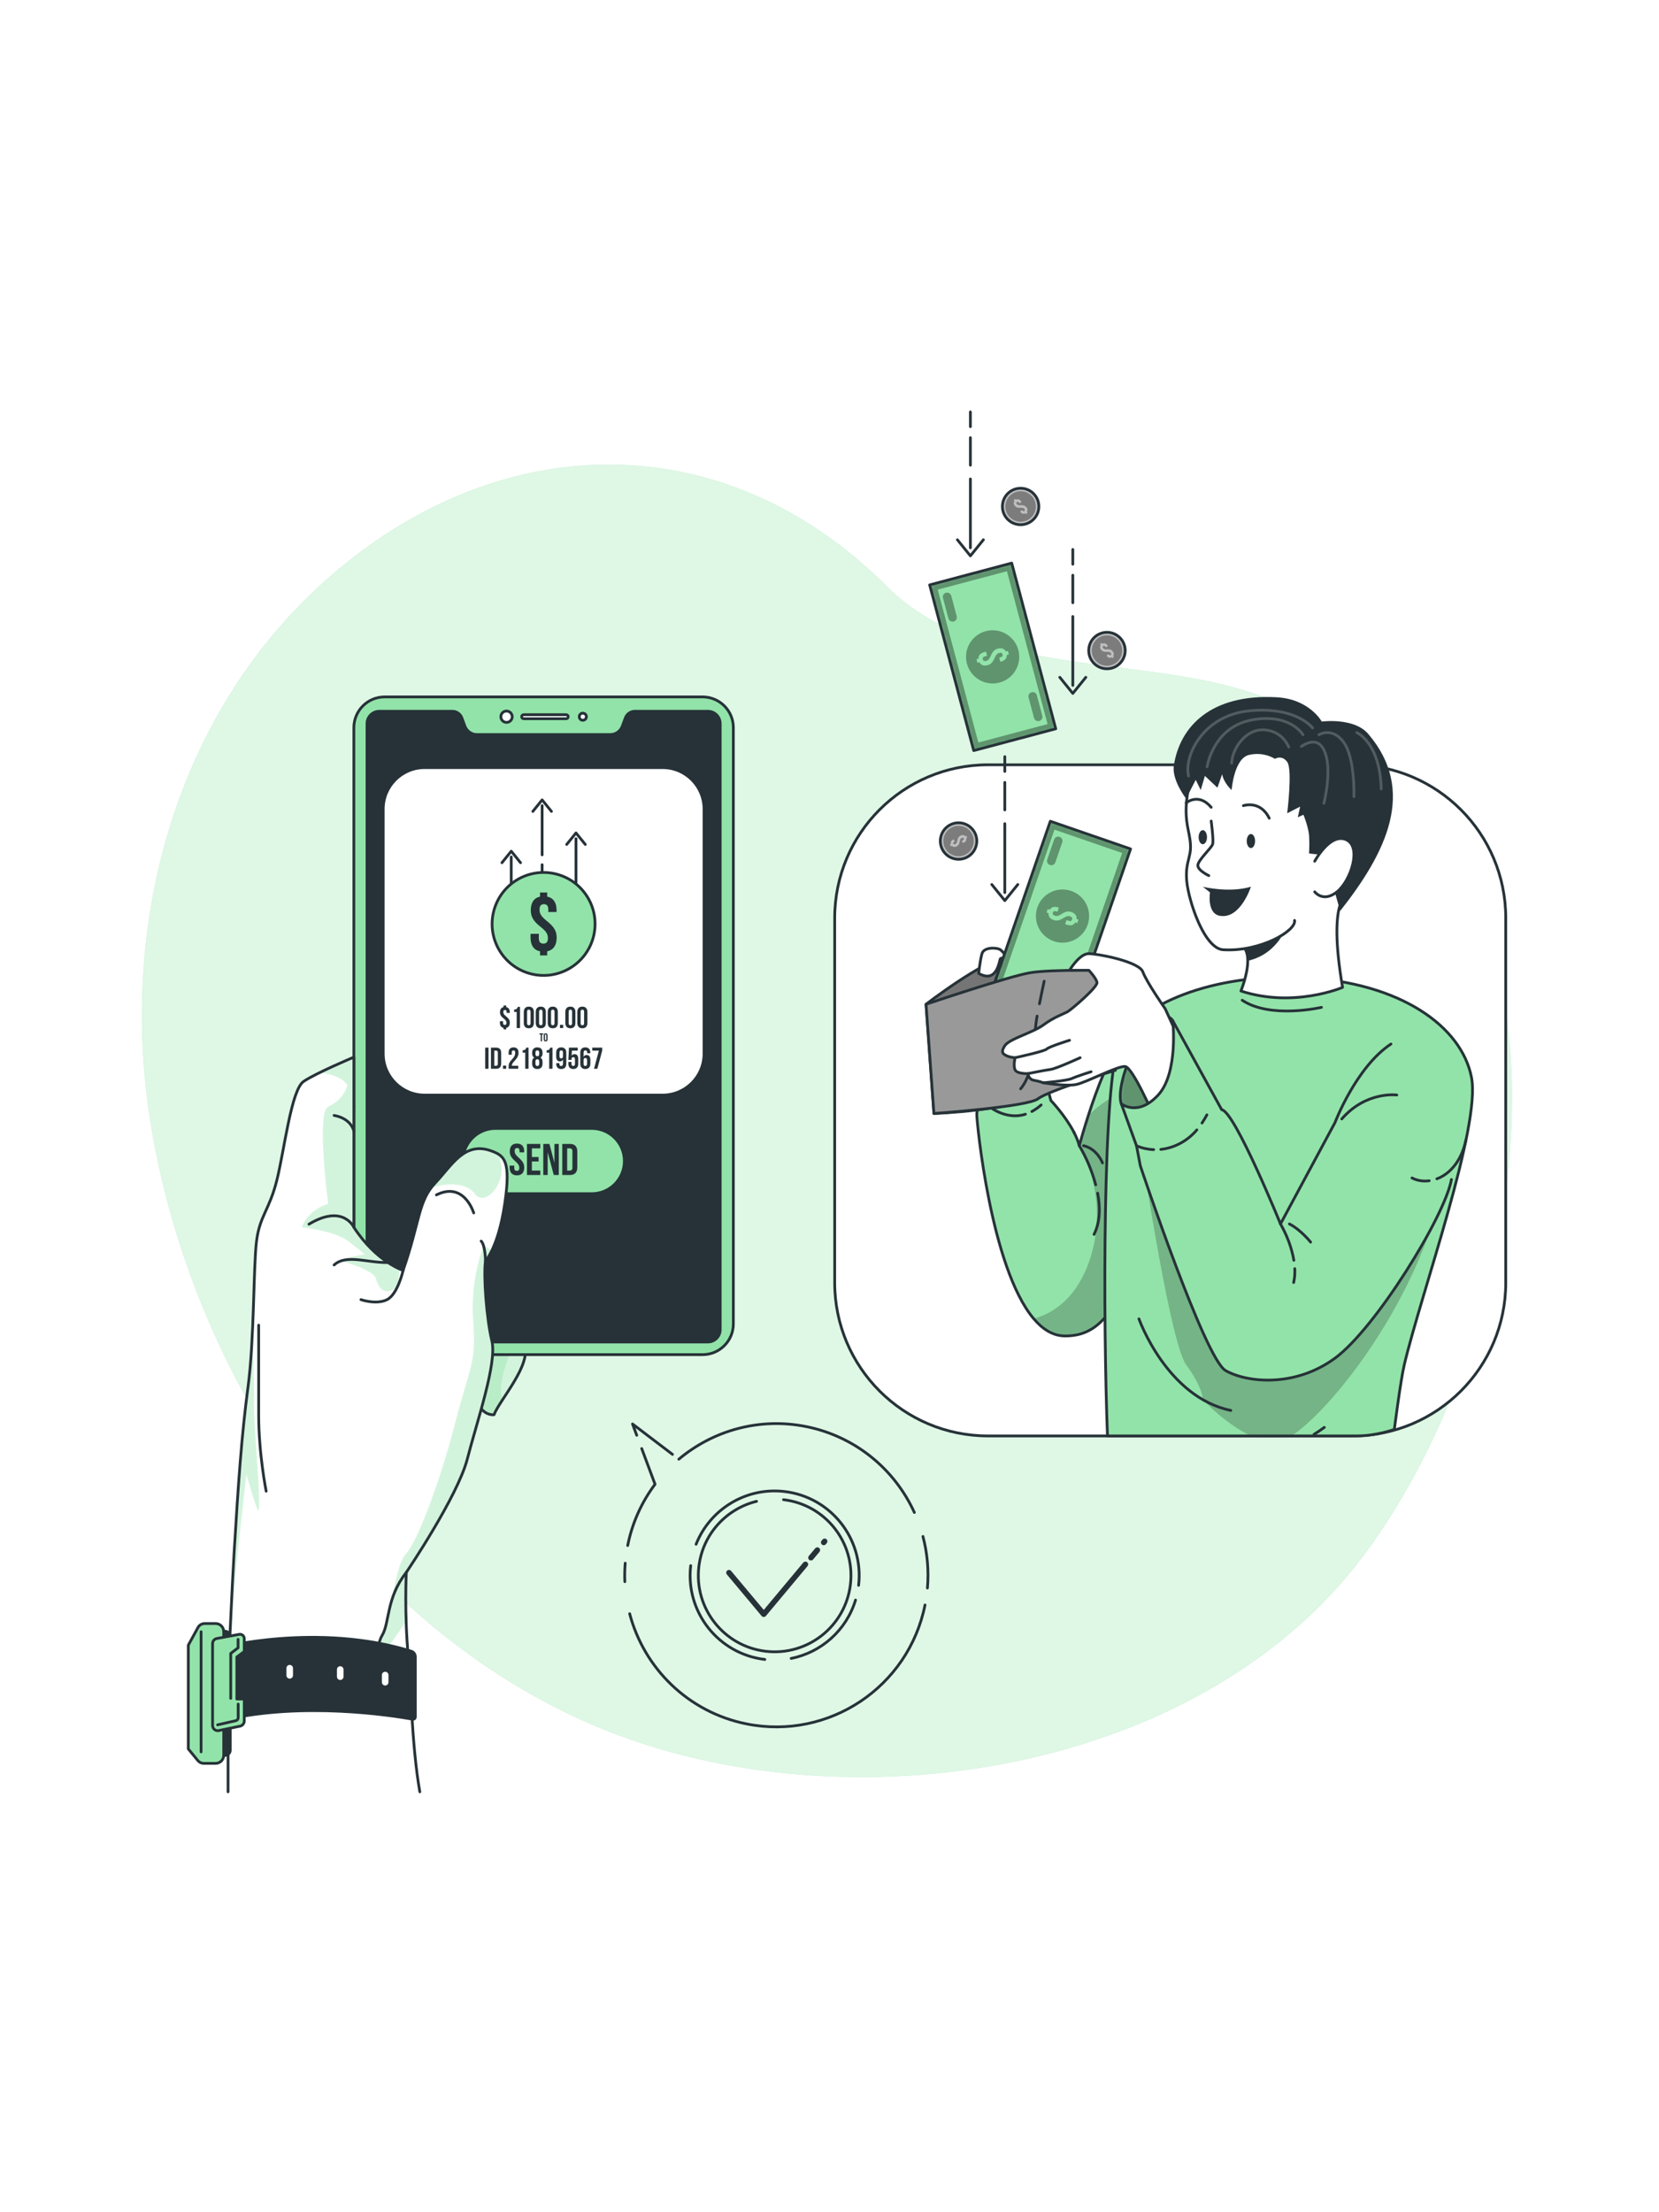 <svg width="600" height="800" viewBox="0 0 600 800" fill="none" xmlns="http://www.w3.org/2000/svg">
<rect width="600" height="800" fill="white"/>
<path d="M116.359 211.137C116.582 210.934 116.807 210.731 117.031 210.528C178.914 154.806 261.108 152.295 320.987 212.277C352.196 243.539 407.611 237.556 447.259 248.865C583.962 287.853 560.326 473.331 492.8 562.99C431.864 643.898 299.832 662.177 211.123 622.368C133.173 587.387 78.285 509.24 58.752 427.527C56.793 419.332 55.182 411.054 53.95 402.719C43.676 333.159 63.411 259.283 116.359 211.137Z" fill="#92E3A9"/>
<path opacity="0.7" d="M116.359 211.137C116.582 210.934 116.807 210.731 117.031 210.528C178.914 154.806 261.108 152.295 320.987 212.277C352.196 243.539 407.611 237.556 447.259 248.865C583.962 287.853 560.326 473.331 492.8 562.99C431.864 643.898 299.832 662.177 211.123 622.368C133.173 587.387 78.285 509.24 58.752 427.527C56.793 419.332 55.182 411.054 53.95 402.719C43.676 333.159 63.411 259.283 116.359 211.137Z" fill="white"/>
<path d="M334.541 580.408C328.601 610.102 299.713 629.358 270.019 623.417C248.785 619.169 232.889 603.188 227.727 583.566" stroke="#263238" stroke-miterlimit="10" stroke-linecap="round" stroke-linejoin="round"/>
<path d="M333.797 555.634C335.375 561.586 335.965 567.875 335.416 574.274" stroke="#263238" stroke-miterlimit="10" stroke-linecap="round" stroke-linejoin="round"/>
<path d="M245.504 527.687C257.82 517.349 274.539 512.487 291.531 515.886C309.491 519.479 323.634 531.468 330.691 546.952" stroke="#263238" stroke-miterlimit="10" stroke-linecap="round" stroke-linejoin="round"/>
<path d="M230.287 519.037L228.762 514.949L243.218 525.948" stroke="#263238" stroke-miterlimit="10" stroke-linecap="round" stroke-linejoin="round"/>
<path d="M227.012 558.897C228.674 550.59 232.133 543.102 236.902 536.752L232.084 523.845" stroke="#263238" stroke-miterlimit="10" stroke-linecap="round" stroke-linejoin="round"/>
<path d="M225.98 571.972C225.889 569.766 225.93 567.537 226.112 565.294" stroke="#263238" stroke-miterlimit="10" stroke-linecap="round" stroke-linejoin="round"/>
<path d="M283.372 542.332C298.51 544.104 309.343 557.813 307.571 572.951C305.798 588.089 292.09 598.923 276.952 597.15C261.814 595.378 250.98 581.669 252.752 566.531C254.132 554.752 262.739 545.579 273.622 542.924" stroke="#263238" stroke-miterlimit="10" stroke-linecap="round" stroke-linejoin="round"/>
<path d="M276.607 600.105C259.838 598.14 247.836 582.954 249.8 566.186" stroke="#263238" stroke-miterlimit="10" stroke-linecap="round" stroke-linejoin="round"/>
<path d="M309.422 578.614C306.14 589.482 297.071 597.555 286.137 599.73" stroke="#263238" stroke-miterlimit="10" stroke-linecap="round" stroke-linejoin="round"/>
<path d="M251.746 558.443C256.727 545.891 269.667 537.732 283.717 539.378C300.485 541.342 312.488 556.528 310.523 573.297" stroke="#263238" stroke-miterlimit="10" stroke-linecap="round" stroke-linejoin="round"/>
<path d="M297.91 557.787L298.24 557.391" stroke="#263238" stroke-width="2" stroke-miterlimit="10" stroke-linecap="round" stroke-linejoin="round"/>
<path d="M293.297 563.31L295.596 560.559" stroke="#263238" stroke-width="2" stroke-miterlimit="10" stroke-linecap="round" stroke-linejoin="round"/>
<path d="M263.648 568.728L276.221 583.748L291.28 565.721" stroke="#263238" stroke-width="2" stroke-miterlimit="10" stroke-linecap="round" stroke-linejoin="round"/>
<path d="M489.147 519.27H357.309C326.696 519.27 301.879 494.453 301.879 463.84V332.003C301.879 301.39 326.696 276.573 357.309 276.573H489.147C519.76 276.573 544.578 301.39 544.578 332.003V463.84C544.577 494.453 519.76 519.27 489.147 519.27Z" fill="white" stroke="#263238" stroke-miterlimit="10" stroke-linecap="round" stroke-linejoin="round"/>
<path d="M376.225 383.429C372.546 377.355 354.877 377.454 353.277 380.153C353.277 380.153 362.031 408.452 371.787 405.519C381.543 402.585 376.225 383.429 376.225 383.429Z" fill="#92E3A9"/>
<mask id="mask0_486_1128" style="mask-type:luminance" maskUnits="userSpaceOnUse" x="353" y="378" width="25" height="28">
<path d="M376.225 383.429C372.546 377.355 354.877 377.454 353.277 380.153C353.277 380.153 362.031 408.452 371.787 405.519C381.543 402.585 376.225 383.429 376.225 383.429Z" fill="white"/>
</mask>
<g mask="url(#mask0_486_1128)">
<path opacity="0.3" d="M376.225 383.429C372.546 377.355 354.877 377.454 353.277 380.153C353.277 380.153 362.031 408.452 371.787 405.519C381.543 402.585 376.225 383.429 376.225 383.429Z" fill="black" fill-opacity="0.7"/>
</g>
<path d="M376.225 383.429C372.546 377.355 354.877 377.454 353.277 380.153C353.277 380.153 362.031 408.452 371.787 405.519C381.543 402.585 376.225 383.429 376.225 383.429Z" stroke="#263238" stroke-miterlimit="10" stroke-linecap="round" stroke-linejoin="round"/>
<path d="M355.144 397.829C355.144 397.829 353.273 399.963 353.273 403.168C353.273 405.807 358.309 458.525 373.85 476.877C377.105 480.729 380.827 483.065 385.063 483.116C398.217 483.257 404.587 472.823 412.959 448.617C414.001 445.604 415.082 442.369 416.205 438.91C424.345 413.926 434.344 361.814 434.344 361.814C434.344 361.814 416.6 365.929 406.073 376.364C401.473 380.924 396.68 393.866 393.616 403.37C392.109 408.041 391.018 411.873 390.562 413.491C390.421 414.026 390.34 414.32 390.34 414.32C389.936 412.753 389.269 411.155 388.48 409.598C388.471 409.577 388.471 409.568 388.46 409.557C388.43 409.516 388.409 409.477 388.399 409.436C385.223 403.339 380.057 397.96 380.057 397.96L376.226 383.431C376.226 383.431 374.871 386.08 368.744 387.02C362.607 387.961 353.275 380.155 353.275 380.155L355.144 397.829Z" fill="#92E3A9"/>
<mask id="mask1_486_1128" style="mask-type:luminance" maskUnits="userSpaceOnUse" x="353" y="361" width="82" height="123">
<path d="M355.144 397.829C355.144 397.829 353.273 399.963 353.273 403.168C353.273 405.807 358.309 458.525 373.85 476.877C377.105 480.729 380.827 483.065 385.063 483.116C398.217 483.257 404.587 472.823 412.959 448.617C414.001 445.604 415.082 442.369 416.205 438.91C424.345 413.926 434.344 361.814 434.344 361.814C434.344 361.814 416.6 365.929 406.073 376.364C401.473 380.924 396.68 393.866 393.616 403.37C392.109 408.041 391.018 411.873 390.562 413.491C390.421 414.026 390.34 414.32 390.34 414.32C389.936 412.753 389.269 411.155 388.48 409.598C388.471 409.577 388.471 409.568 388.46 409.557C388.43 409.516 388.409 409.477 388.399 409.436C385.223 403.339 380.057 397.96 380.057 397.96L376.226 383.431C376.226 383.431 374.871 386.08 368.744 387.02C362.607 387.961 353.275 380.155 353.275 380.155L355.144 397.829Z" fill="white"/>
</mask>
<g mask="url(#mask1_486_1128)">
<path opacity="0.3" d="M373.852 476.877C377.107 480.729 380.828 483.065 385.064 483.116C398.219 483.257 404.588 472.823 412.961 448.617L412.778 392.36C412.778 392.36 402.889 394.281 393.618 403.371C392.111 408.042 391.02 411.874 390.564 413.492C394.265 421.196 400.716 438.91 393.314 457.787C388.513 470.032 380.657 475.006 373.852 476.877Z" fill="black" fill-opacity="0.7"/>
</g>
<path d="M355.144 397.829C355.144 397.829 353.273 399.963 353.273 403.168C353.273 405.807 358.309 458.525 373.85 476.877C377.105 480.729 380.827 483.065 385.063 483.116C398.217 483.257 404.587 472.823 412.959 448.617C414.001 445.604 415.082 442.369 416.205 438.91C424.345 413.926 434.344 361.814 434.344 361.814C434.344 361.814 416.6 365.929 406.073 376.364C401.473 380.924 396.68 393.866 393.616 403.37C392.109 408.041 391.018 411.873 390.562 413.491C390.421 414.026 390.34 414.32 390.34 414.32C389.936 412.753 389.269 411.155 388.48 409.598C388.471 409.577 388.471 409.568 388.46 409.557C388.43 409.516 388.409 409.477 388.399 409.436C385.223 403.339 380.057 397.96 380.057 397.96L376.226 383.431C376.226 383.431 374.871 386.08 368.744 387.02C362.607 387.961 353.275 380.155 353.275 380.155L355.144 397.829Z" stroke="#263238" stroke-miterlimit="10" stroke-linecap="round" stroke-linejoin="round"/>
<path d="M396.979 431.494C397.922 436.433 397.959 441.789 395.676 446.384" stroke="#263238" stroke-miterlimit="10" stroke-linecap="round" stroke-linejoin="round"/>
<path d="M390.34 414.319C392.938 418.703 394.961 423.532 396.277 428.451" stroke="#263238" stroke-miterlimit="10" stroke-linecap="round" stroke-linejoin="round"/>
<path d="M398.726 420.541C398.726 420.541 396.875 415.451 391.875 414.317" stroke="#263238" stroke-miterlimit="10" stroke-linecap="round" stroke-linejoin="round"/>
<path d="M373.191 401.943C374.396 401.294 375.519 400.493 376.543 399.585" stroke="#263238" stroke-miterlimit="10" stroke-linecap="round" stroke-linejoin="round"/>
<path d="M355.141 397.829C359.057 402.019 365.165 404.757 370.859 402.933" stroke="#263238" stroke-miterlimit="10" stroke-linecap="round" stroke-linejoin="round"/>
<path d="M388.391 409.447C388.391 409.447 388.411 409.487 388.461 409.557C388.431 409.517 388.411 409.478 388.4 409.437C388.391 409.437 388.391 409.447 388.391 409.447Z" fill="#92E3A9" stroke="#263238" stroke-miterlimit="10" stroke-linecap="round" stroke-linejoin="round"/>
<path d="M504.282 516.919C504.282 516.919 506.52 499.257 507.885 493.49C514.028 467.525 535.666 407.367 532.176 389.566C528.591 371.272 506.658 355.264 471.26 353.505C438.429 351.867 411.363 363.505 404.891 377.033C398.714 389.945 398.966 479.059 400.533 519.271C400.533 519.271 468.172 519.271 490.718 519.271C497.838 519.271 504.282 516.919 504.282 516.919Z" fill="#92E3A9"/>
<mask id="mask2_486_1128" style="mask-type:luminance" maskUnits="userSpaceOnUse" x="399" y="353" width="134" height="167">
<path d="M504.282 516.919C504.282 516.919 506.52 499.257 507.885 493.49C514.028 467.525 535.666 407.367 532.176 389.566C528.591 371.272 506.658 355.264 471.26 353.505C438.429 351.867 411.363 363.505 404.891 377.033C398.714 389.945 398.966 479.059 400.533 519.271C400.533 519.271 468.172 519.271 490.718 519.271C497.838 519.271 504.282 516.919 504.282 516.919Z" fill="white"/>
</mask>
<g mask="url(#mask2_486_1128)">
<path opacity="0.3" d="M497.232 409.567C480.227 432.877 461.688 467.761 461.688 467.761L411.043 404.642C411.043 404.642 422.641 484.811 428.967 493.49C435.294 502.168 435.012 506.155 435.012 506.155C435.012 506.155 451.064 523.442 463.105 521.095C473.317 519.105 510.044 478.118 521.501 430.605L497.232 409.567Z" fill="black" fill-opacity="0.7"/>
</g>
<path d="M504.282 516.919C504.282 516.919 506.52 499.257 507.885 493.49C514.028 467.525 535.666 407.367 532.176 389.566C528.591 371.272 506.658 355.264 471.26 353.505C438.429 351.867 411.363 363.505 404.891 377.033C398.714 389.945 398.966 479.059 400.533 519.271C400.533 519.271 468.172 519.271 490.718 519.271C497.838 519.271 504.282 516.919 504.282 516.919Z" stroke="#263238" stroke-miterlimit="10" stroke-linecap="round" stroke-linejoin="round"/>
<path d="M485.553 357.07C485.553 357.07 467.901 364.642 448.797 358.366C448.797 358.366 451.257 352.39 451.269 347.458C451.281 344.986 450.657 342.766 448.797 341.71C448.797 341.71 449.661 340.762 451.125 339.262C451.137 339.262 451.137 339.262 451.137 339.262C458.373 331.894 480.345 311.182 487.497 323.53C487.497 323.53 480.009 324.238 485.553 357.07Z" fill="white" stroke="#263238" stroke-miterlimit="10" stroke-linecap="round" stroke-linejoin="round"/>
<path d="M465.597 334.198C465.597 334.198 462.693 344.842 451.269 347.458C451.281 344.986 450.657 342.766 448.797 341.71C448.797 341.71 449.661 340.762 451.125 339.262C451.137 339.262 451.137 339.262 451.137 339.262C458.133 336.515 465.597 334.198 465.597 334.198Z" fill="#263238"/>
<path d="M492.469 306.153C500.051 275.942 483.721 265.601 473.431 261.642C456.948 255.3 436.148 262.516 431.274 279.299C426.4 296.082 430.793 299.904 430.565 306.771C430.405 311.586 427.212 313.958 430.733 326.043C433.055 334.016 437.37 343.161 442.4 343.454C456.016 344.244 468.906 336.491 468.19 332.852" fill="white"/>
<path d="M492.469 306.153C500.051 275.942 483.721 265.601 473.431 261.642C456.948 255.3 436.148 262.516 431.274 279.299C426.4 296.082 430.793 299.904 430.565 306.771C430.405 311.586 427.212 313.958 430.733 326.043C433.055 334.016 437.37 343.161 442.4 343.454C456.016 344.244 468.906 336.491 468.19 332.852" stroke="#263238" stroke-miterlimit="10" stroke-linecap="round" stroke-linejoin="round"/>
<path d="M449.684 291.35C449.684 291.35 455.778 289.244 459.034 295.892" stroke="#263238" stroke-miterlimit="10" stroke-linecap="round" stroke-linejoin="round"/>
<path d="M428.969 290.357C428.969 290.357 433.501 286.509 438.043 291.953" stroke="#263238" stroke-miterlimit="10" stroke-linecap="round" stroke-linejoin="round"/>
<path d="M452.41 306.684C453.246 306.684 453.922 305.546 453.922 304.141C453.922 302.737 453.246 301.599 452.41 301.599C451.575 301.599 450.898 302.737 450.898 304.141C450.898 305.546 451.575 306.684 452.41 306.684Z" fill="#263238"/>
<path d="M433.5 302.751C433.5 304.155 434.177 305.294 435.012 305.294C435.847 305.294 436.524 304.155 436.524 302.751C436.524 301.347 435.847 300.208 435.012 300.208C434.176 300.208 433.5 301.347 433.5 302.751Z" fill="#263238"/>
<path d="M438.042 296.929C438.042 296.929 438.98 303.924 438.562 305.293C438.145 306.663 433.411 310.935 433.225 312.833C433.039 314.731 437.182 316.649 437.182 316.649" fill="white"/>
<path d="M438.042 296.929C438.042 296.929 438.98 303.924 438.562 305.293C438.145 306.663 433.411 310.935 433.225 312.833C433.039 314.731 437.182 316.649 437.182 316.649" stroke="#263238" stroke-miterlimit="10" stroke-linecap="round" stroke-linejoin="round"/>
<path d="M435.012 320.666C435.012 320.666 444.464 323.039 452.409 320.666C452.409 320.666 448.665 332.39 441.267 331.196C436.367 330.405 437.615 322.721 437.615 322.721L435.012 320.666Z" fill="#263238"/>
<path d="M461.072 274.42C461.072 274.42 457.164 271.73 451.727 272.996C446.288 274.262 445.434 285.696 445.434 285.696C445.434 285.696 442.529 283.122 442.015 279.958L440.306 284.864L435.773 280.592L434.255 285.698L432.454 282.016L428.965 288.812C428.965 288.812 423.722 282.056 424.535 276.833C426.75 262.592 438.052 250.89 461.689 252.148C473.59 252.78 478.03 260.938 478.03 260.938C478.03 260.938 489.667 259.364 494.83 265.401C512.406 285.958 501.383 308.282 484.692 329.429L478.97 309.273L473.432 308.64C473.432 308.64 473.639 305.595 473.467 302.429C473.296 299.265 471.415 294.633 471.415 294.633L469.364 295.553L470.219 291.693L465.534 294.095C465.534 294.095 467.515 278.217 465.534 275.526C463.55 272.837 461.072 274.42 461.072 274.42Z" fill="#263238"/>
<path d="M475.488 311.44C475.488 311.44 481.027 301.117 486.817 303.635C492.609 306.153 488.58 318.489 483.545 322.517C478.51 326.546 475.488 322.517 475.488 322.517" fill="white"/>
<path d="M475.488 311.44C475.488 311.44 481.027 301.117 486.817 303.635C492.609 306.153 488.58 318.489 483.545 322.517C478.51 326.546 475.488 322.517 475.488 322.517" stroke="#263238" stroke-miterlimit="10" stroke-linecap="round" stroke-linejoin="round"/>
<g opacity="0.2">
<path d="M466.095 270.172C466.095 270.172 464.029 264.384 457.25 263.939C450.471 263.494 445.6 270.84 445.445 275.96" stroke="white" stroke-miterlimit="10" stroke-linecap="round" stroke-linejoin="round"/>
<path d="M470.68 269.939C470.68 269.939 475.325 266.378 478.02 269.939C482.576 275.96 478.804 290.495 478.804 290.495" stroke="white" stroke-miterlimit="10" stroke-linecap="round" stroke-linejoin="round"/>
<path d="M477.004 265.695C477.004 265.695 481.838 262.725 485.979 268.452C490.12 274.18 489.669 288.094 489.669 288.094" stroke="white" stroke-miterlimit="10" stroke-linecap="round" stroke-linejoin="round"/>
<path d="M490.695 264.924C490.695 264.924 499.064 268.451 499.539 285.309" stroke="white" stroke-miterlimit="10" stroke-linecap="round" stroke-linejoin="round"/>
<path d="M471.244 265.695C471.244 265.695 466.537 257.707 452.6 260.379C438.663 263.05 436.57 277.296 436.57 277.296" stroke="white" stroke-miterlimit="10" stroke-linecap="round" stroke-linejoin="round"/>
<path d="M474.713 263.271C474.713 263.271 469.1 255.48 452.041 257.038C434.982 258.596 428.12 273.51 429.854 280.634" stroke="white" stroke-miterlimit="10" stroke-linecap="round" stroke-linejoin="round"/>
</g>
<path d="M334.914 363.162C334.914 363.162 355.205 347.544 364.049 345.963C372.893 344.381 403.325 351.027 403.325 351.027V387.066C403.325 387.066 384.286 389.156 375.74 395.41C367.195 401.664 337.763 402.668 337.763 402.668L334.914 363.162Z" fill="#757575" stroke="#263238" stroke-miterlimit="10" stroke-linecap="round" stroke-linejoin="round"/>
<path d="M353.957 351.998C353.957 351.998 354.423 347.409 355.139 344.877C355.857 342.345 360.761 342.616 361.869 343.509C362.976 344.402 364.047 345.962 364.047 345.962C364.047 345.962 362.344 346.459 361.869 346.617C361.395 346.775 360.919 355.954 353.957 351.998Z" fill="white" stroke="#263238" stroke-miterlimit="10" stroke-linecap="round" stroke-linejoin="round"/>
<path d="M379.863 296.984L359.645 355.593L388.667 365.605L408.885 306.996L379.863 296.984Z" fill="#92E3A9"/>
<mask id="mask3_486_1128" style="mask-type:luminance" maskUnits="userSpaceOnUse" x="359" y="296" width="50" height="70">
<path d="M379.863 296.984L359.645 355.593L388.667 365.605L408.885 306.996L379.863 296.984Z" fill="white"/>
</mask>
<g mask="url(#mask3_486_1128)">
<path opacity="0.5" d="M359.652 355.581L388.677 365.592L408.896 306.982L379.871 296.97L359.652 355.581ZM405.844 308.468L387.191 362.541L362.704 354.094L381.357 300.021L405.844 308.468Z" fill="black" fill-opacity="0.7"/>
</g>
<mask id="mask4_486_1128" style="mask-type:luminance" maskUnits="userSpaceOnUse" x="359" y="296" width="50" height="70">
<path d="M379.863 296.984L359.645 355.593L388.667 365.605L408.885 306.996L379.863 296.984Z" fill="white"/>
</mask>
<g mask="url(#mask4_486_1128)">
<path opacity="0.5" d="M384.181 304.601L381.683 311.84C381.404 312.65 380.521 313.08 379.711 312.801C378.901 312.521 378.47 311.638 378.749 310.828L381.247 303.59C381.526 302.78 382.409 302.349 383.219 302.628C384.031 302.908 384.46 303.791 384.181 304.601Z" fill="black" fill-opacity="0.7"/>
</g>
<mask id="mask5_486_1128" style="mask-type:luminance" maskUnits="userSpaceOnUse" x="359" y="296" width="50" height="70">
<path d="M379.863 296.984L359.645 355.593L388.667 365.605L408.885 306.996L379.863 296.984Z" fill="white"/>
</mask>
<g mask="url(#mask5_486_1128)">
<path opacity="0.5" d="M389.797 351.735L387.3 358.973C387.02 359.783 386.137 360.214 385.327 359.934C384.517 359.655 384.088 358.772 384.366 357.962L386.863 350.723C387.143 349.913 388.026 349.482 388.836 349.762C389.646 350.04 390.077 350.924 389.797 351.735Z" fill="black" fill-opacity="0.7"/>
</g>
<mask id="mask6_486_1128" style="mask-type:luminance" maskUnits="userSpaceOnUse" x="359" y="296" width="50" height="70">
<path d="M379.863 296.984L359.645 355.593L388.667 365.605L408.885 306.996L379.863 296.984Z" fill="white"/>
</mask>
<g mask="url(#mask6_486_1128)">
<path opacity="0.5" d="M375.181 328.144C373.448 333.166 376.116 338.64 381.136 340.373C386.158 342.105 391.633 339.438 393.366 334.418C395.099 329.396 392.431 323.921 387.41 322.188C382.389 320.456 376.914 323.123 375.181 328.144ZM389.327 332.315L390.044 332.562L389.607 333.828L388.89 333.581C388.281 334.614 387.229 334.882 385.892 334.42L385.217 334.187L385.722 332.724L386.496 332.991C387.199 333.233 387.559 333.011 387.729 332.519C387.9 332.027 387.753 331.63 387.049 331.388C386.346 331.145 385.742 331.252 384.567 332.012C383.132 332.933 382.194 333.098 381.068 332.709C379.746 332.253 379.091 331.413 379.225 330.248L378.493 329.996L378.93 328.73L379.662 328.982C380.265 327.962 381.303 327.69 382.64 328.151L382.95 328.258L382.444 329.721L382.036 329.58C381.333 329.338 380.969 329.526 380.799 330.02C380.629 330.512 380.799 330.886 381.504 331.128C382.207 331.371 382.796 331.259 383.985 330.504C385.435 329.588 386.359 329.418 387.485 329.807C388.82 330.268 389.479 331.14 389.327 332.315Z" fill="black" fill-opacity="0.7"/>
</g>
<path d="M379.863 296.984L359.645 355.593L388.667 365.605L408.885 306.996L379.863 296.984Z" stroke="#263238" stroke-width="1" stroke-miterlimit="10" stroke-linecap="round" stroke-linejoin="round"/>
<path d="M381.826 263.545L365.898 203.628L336.228 211.515L352.156 271.432L381.826 263.545Z" fill="#92E3A9"/>
<mask id="mask7_486_1128" style="mask-type:luminance" maskUnits="userSpaceOnUse" x="336" y="203" width="46" height="69">
<path d="M381.826 263.545L365.898 203.628L336.228 211.515L352.156 271.432L381.826 263.545Z" fill="white"/>
</mask>
<g mask="url(#mask7_486_1128)">
<path opacity="0.5" d="M365.876 203.638L336.203 211.525L352.128 271.444L381.801 263.558L365.876 203.638ZM353.831 268.509L339.138 213.227L364.172 206.575L378.863 261.856L353.831 268.509Z" fill="black" fill-opacity="0.7"/>
</g>
<mask id="mask8_486_1128" style="mask-type:luminance" maskUnits="userSpaceOnUse" x="336" y="203" width="46" height="69">
<path d="M381.826 263.545L365.898 203.628L336.228 211.515L352.156 271.432L381.826 263.545Z" fill="white"/>
</mask>
<g mask="url(#mask8_486_1128)">
<path opacity="0.5" d="M373.964 259.63L371.998 252.23C371.778 251.402 372.27 250.552 373.099 250.331C373.927 250.112 374.777 250.604 374.998 251.433L376.964 258.833C377.184 259.661 376.692 260.511 375.863 260.732C375.034 260.951 374.184 260.458 373.964 259.63Z" fill="black" fill-opacity="0.7"/>
</g>
<mask id="mask9_486_1128" style="mask-type:luminance" maskUnits="userSpaceOnUse" x="336" y="203" width="46" height="69">
<path d="M381.826 263.545L365.898 203.628L336.228 211.515L352.156 271.432L381.826 263.545Z" fill="white"/>
</mask>
<g mask="url(#mask9_486_1128)">
<path opacity="0.5" d="M343.007 223.649L341.041 216.249C340.821 215.421 341.313 214.571 342.142 214.351C342.97 214.13 343.82 214.623 344.041 215.451L346.007 222.851C346.227 223.679 345.735 224.529 344.906 224.75C344.078 224.971 343.228 224.479 343.007 223.649Z" fill="black" fill-opacity="0.7"/>
</g>
<mask id="mask10_486_1128" style="mask-type:luminance" maskUnits="userSpaceOnUse" x="336" y="203" width="46" height="69">
<path d="M381.826 263.545L365.898 203.628L336.228 211.515L352.156 271.432L381.826 263.545Z" fill="white"/>
</mask>
<g mask="url(#mask10_486_1128)">
<path opacity="0.5" d="M368.299 235.071C366.935 229.937 361.667 226.881 356.533 228.245C351.399 229.61 348.344 234.878 349.707 240.011C351.071 245.145 356.34 248.201 361.473 246.836C366.608 245.473 369.663 240.205 368.299 235.071ZM354.234 239.503L353.501 239.697L353.156 238.402L353.889 238.207C353.817 237.009 354.542 236.201 355.909 235.838L356.599 235.654L356.996 237.149L356.205 237.359C355.487 237.55 355.311 237.935 355.446 238.439C355.579 238.942 355.922 239.191 356.642 238.999C357.361 238.808 357.803 238.382 358.353 237.097C359.03 235.531 359.718 234.871 360.869 234.565C362.221 234.206 363.233 234.537 363.771 235.579L364.519 235.379L364.863 236.674L364.116 236.873C364.184 238.057 363.474 238.861 362.107 239.224L361.79 239.308L361.393 237.813L361.811 237.703C362.529 237.512 362.726 237.151 362.593 236.648C362.459 236.145 362.109 235.929 361.391 236.121C360.672 236.312 360.245 236.734 359.679 238.023C358.988 239.593 358.315 240.249 357.164 240.555C355.796 240.92 354.763 240.563 354.234 239.503Z" fill="black" fill-opacity="0.7"/>
</g>
<path d="M381.826 263.545L365.898 203.628L336.228 211.515L352.156 271.432L381.826 263.545Z" stroke="#263238" stroke-width="1" stroke-miterlimit="10" stroke-linecap="round" stroke-linejoin="round"/>
<path d="M334.914 363.163C334.914 363.163 364.346 353.241 372.259 351.818C380.171 350.393 403.325 351.027 403.325 351.027V387.067C403.325 387.067 379.154 394.401 375.425 397.335C371.695 400.269 337.763 402.668 337.763 402.668L334.914 363.163Z" fill="#999999" stroke="#263238" stroke-miterlimit="10" stroke-linecap="round" stroke-linejoin="round"/>
<path d="M375.078 367.454C373.527 375.797 374.641 386.982 369.117 393.752" stroke="#263238" stroke-miterlimit="10" stroke-linecap="round" stroke-linejoin="round"/>
<path d="M377.642 354.824C377.044 357.547 376.477 360.278 375.934 363.013" stroke="#263238" stroke-miterlimit="10" stroke-linecap="round" stroke-linejoin="round"/>
<path d="M406.94 235.254C406.94 238.895 403.987 241.847 400.347 241.847C396.706 241.847 393.754 238.895 393.754 235.254C393.754 231.614 396.706 228.662 400.347 228.662C403.987 228.66 406.94 231.612 406.94 235.254Z" fill="#BFBFBF" stroke="#263238" stroke-miterlimit="10" stroke-linecap="round" stroke-linejoin="round"/>
<path opacity="0.5" d="M404.03 239.361C406.298 237.327 406.487 233.84 404.455 231.572C402.421 229.304 398.933 229.114 396.665 231.147C394.397 233.181 394.208 236.668 396.241 238.936C398.275 241.204 401.762 241.395 404.03 239.361ZM398.104 233.327L397.814 233.003L398.386 232.491L398.677 232.815C399.269 232.467 399.872 232.627 400.413 233.23L400.687 233.535L400.025 234.128L399.712 233.779C399.428 233.461 399.185 233.471 398.962 233.672C398.74 233.871 398.703 234.111 398.987 234.429C399.272 234.747 399.604 234.861 400.405 234.808C401.381 234.747 401.897 234.926 402.352 235.435C402.887 236.032 402.982 236.636 402.59 237.182L402.886 237.512L402.314 238.024L402.017 237.694C401.431 238.037 400.834 237.884 400.293 237.28L400.168 237.14L400.829 236.547L400.995 236.732C401.279 237.05 401.516 237.056 401.738 236.857C401.96 236.657 401.979 236.422 401.695 236.105C401.41 235.789 401.084 235.679 400.277 235.726C399.296 235.781 398.785 235.609 398.329 235.1C397.786 234.495 397.7 233.873 398.104 233.327Z" fill="black" fill-opacity="0.7"/>
<path d="M375.713 183.158C375.713 186.799 372.761 189.751 369.12 189.751C365.479 189.751 362.527 186.799 362.527 183.158C362.527 179.517 365.479 176.565 369.12 176.565C372.761 176.565 375.713 179.517 375.713 183.158Z" fill="#BFBFBF" stroke="#263238" stroke-miterlimit="10" stroke-linecap="round" stroke-linejoin="round"/>
<path opacity="0.5" d="M372.803 187.264C375.071 185.23 375.261 181.743 373.228 179.475C371.194 177.207 367.707 177.017 365.439 179.05C363.171 181.084 362.981 184.571 365.014 186.839C367.048 189.109 370.535 189.298 372.803 187.264ZM366.878 181.231L366.587 180.907L367.16 180.394L367.45 180.718C368.043 180.37 368.645 180.53 369.186 181.133L369.46 181.438L368.799 182.031L368.486 181.682C368.201 181.364 367.959 181.375 367.736 181.575C367.514 181.774 367.476 182.014 367.761 182.332C368.045 182.65 368.378 182.764 369.178 182.711C370.155 182.65 370.671 182.829 371.127 183.338C371.662 183.935 371.757 184.539 371.364 185.085L371.661 185.415L371.088 185.927L370.792 185.597C370.205 185.941 369.609 185.787 369.068 185.183L368.943 185.044L369.604 184.451L369.77 184.636C370.054 184.954 370.29 184.96 370.512 184.761C370.734 184.562 370.754 184.327 370.469 184.009C370.185 183.691 369.858 183.583 369.052 183.629C368.069 183.685 367.559 183.512 367.103 183.003C366.561 182.398 366.473 181.777 366.878 181.231Z" fill="black" fill-opacity="0.7"/>
<path d="M345.104 310.545C341.568 309.676 339.405 306.105 340.274 302.569C341.143 299.032 344.714 296.871 348.25 297.74C351.787 298.609 353.948 302.18 353.079 305.715C352.212 309.251 348.64 311.414 345.104 310.545Z" fill="#BFBFBF" stroke="#263238" stroke-miterlimit="10" stroke-linecap="round" stroke-linejoin="round"/>
<path opacity="0.5" d="M341.811 306.739C343.245 309.427 346.585 310.443 349.273 309.009C351.961 307.575 352.978 304.234 351.544 301.546C350.11 298.858 346.769 297.842 344.081 299.276C341.393 300.71 340.377 304.051 341.811 306.739ZM349.084 302.423L349.468 302.218L349.829 302.896L349.445 303.102C349.642 303.76 349.343 304.307 348.628 304.689L348.267 304.882L347.849 304.099L348.263 303.878C348.64 303.677 348.687 303.439 348.546 303.176C348.406 302.912 348.181 302.819 347.805 303.02C347.428 303.22 347.237 303.515 347.098 304.306C346.925 305.269 346.627 305.727 346.025 306.049C345.317 306.427 344.709 306.374 344.272 305.863L343.881 306.071L343.519 305.393L343.911 305.185C343.717 304.533 344.009 303.991 344.724 303.609L344.89 303.52L345.307 304.304L345.089 304.42C344.712 304.621 344.65 304.847 344.79 305.111C344.931 305.375 345.154 305.45 345.531 305.248C345.907 305.048 346.09 304.756 346.237 303.962C346.419 302.995 346.708 302.541 347.31 302.219C348.025 301.837 348.649 301.9 349.084 302.423Z" fill="black" fill-opacity="0.7"/>
<path d="M424.152 369.14C422.472 366.097 417.672 367.563 412.073 376.363C406.472 385.162 404.186 395.425 405.54 399.163C406.893 402.901 425.006 407.429 425.006 407.429L428.739 397.963L424.152 369.14Z" fill="#92E3A9"/>
<mask id="mask11_486_1128" style="mask-type:luminance" maskUnits="userSpaceOnUse" x="405" y="367" width="24" height="41">
<path d="M424.152 369.14C422.472 366.097 417.672 367.563 412.073 376.363C406.472 385.162 404.186 395.425 405.54 399.163C406.893 402.901 425.006 407.429 425.006 407.429L428.739 397.963L424.152 369.14Z" fill="white"/>
</mask>
<g mask="url(#mask11_486_1128)">
<path opacity="0.5" d="M424.152 369.14C422.472 366.097 417.672 367.563 412.073 376.363C406.472 385.162 404.186 395.425 405.54 399.163C406.893 402.901 425.006 407.429 425.006 407.429L428.739 397.963L424.152 369.14Z" fill="black" fill-opacity="0.7"/>
</g>
<path d="M424.152 369.14C422.472 366.097 417.672 367.563 412.073 376.363C406.472 385.162 404.186 395.425 405.54 399.163C406.893 402.901 425.006 407.429 425.006 407.429L428.739 397.963L424.152 369.14Z" stroke="#263238" stroke-miterlimit="10" stroke-linecap="round" stroke-linejoin="round"/>
<path d="M431.813 387.562L421.423 364.827C421.423 364.827 414.653 355.138 413.319 351.445C411.986 347.751 397.094 344.877 393.73 344.877C390.368 344.877 386.81 350.887 386.81 350.887L393.806 350.89C393.806 350.89 396.415 353.633 396.743 355.275C397.072 356.917 387.495 365.08 386.126 365.855C384.758 366.631 381.147 367.834 377.343 370.653C373.539 373.472 364.965 375.67 363.369 378.196C361.773 380.722 362.901 381.201 364.047 381.783C365.193 382.365 367.108 382.502 367.108 382.502C367.108 382.502 366.424 385.375 367.108 386.879C367.792 388.384 371.779 388.247 371.779 388.247C371.779 388.247 371.966 390.337 373.915 390.659C375.863 390.983 377.342 391.568 377.342 391.568C377.342 391.568 385.577 392.961 389.271 392.177C392.965 391.394 404.174 385.424 406.916 385.672C409.657 385.921 417.233 403.507 417.233 403.507C417.233 403.507 430.172 401.317 431.813 387.562Z" fill="white" stroke="#263238" stroke-miterlimit="10" stroke-linecap="round" stroke-linejoin="round"/>
<path d="M367.109 382.502C367.109 382.502 377.865 380.176 378.575 379.355C379.286 378.535 386.811 376.196 386.811 376.196" stroke="#263238" stroke-miterlimit="10" stroke-linecap="round" stroke-linejoin="round"/>
<path d="M371.781 388.249C371.781 388.249 377.821 387.017 379.922 386.744C382.023 386.47 390.643 382.503 390.643 382.503" stroke="#263238" stroke-miterlimit="10" stroke-linecap="round" stroke-linejoin="round"/>
<path d="M377.344 391.569C377.344 391.569 385.853 390.848 387.631 390.027C389.41 389.206 394.609 387.564 394.609 387.564" stroke="#263238" stroke-miterlimit="10" stroke-linecap="round" stroke-linejoin="round"/>
<path d="M503.064 377.543C490.439 385.864 482.813 405.963 482.813 405.963L463.105 442.62C463.105 442.62 446.533 401.818 441.838 401.296L424.152 369.14C424.152 369.14 426.244 387.986 418.872 395.985C411.502 403.985 405.539 399.162 405.539 399.162L411.043 414.363L412.414 421.584C412.414 421.584 435.661 491.327 443.261 495.644C450.861 499.961 468.153 501.897 482.813 491.16C497.473 480.424 522.557 439.823 524.932 426.542" fill="#92E3A9"/>
<path d="M503.064 377.543C490.439 385.864 482.813 405.963 482.813 405.963L463.105 442.62C463.105 442.62 446.533 401.818 441.838 401.296L424.152 369.14C424.152 369.14 426.244 387.986 418.872 395.985C411.502 403.985 405.539 399.162 405.539 399.162L411.043 414.363L412.414 421.584C412.414 421.584 435.661 491.327 443.261 495.644C450.861 499.961 468.153 501.897 482.813 491.16C497.473 480.424 522.557 439.823 524.932 426.542" stroke="#263238" stroke-miterlimit="10" stroke-linecap="round" stroke-linejoin="round"/>
<path d="M434.723 406.121C435.361 405.166 435.949 404.177 436.488 403.163" stroke="#263238" stroke-miterlimit="10" stroke-linecap="round" stroke-linejoin="round"/>
<path d="M419.824 415.653C424.885 415.115 429.595 412.472 432.862 408.597" stroke="#263238" stroke-miterlimit="10" stroke-linecap="round" stroke-linejoin="round"/>
<path d="M411.043 414.363C413.005 415.19 415.107 415.658 417.235 415.741" stroke="#263238" stroke-miterlimit="10" stroke-linecap="round" stroke-linejoin="round"/>
<path d="M468.274 458.785C468.356 460.46 468.25 462.148 467.871 463.785" stroke="#263238" stroke-miterlimit="10" stroke-linecap="round" stroke-linejoin="round"/>
<path d="M463.105 442.621C465.418 446.653 467.158 451.178 467.939 455.762" stroke="#263238" stroke-miterlimit="10" stroke-linecap="round" stroke-linejoin="round"/>
<path d="M474.005 449.185C474.005 449.185 470.422 444.695 466.336 442.621" stroke="#263238" stroke-miterlimit="10" stroke-linecap="round" stroke-linejoin="round"/>
<path d="M505.161 395.981C505.161 395.981 494.073 394.498 485.273 404.642" stroke="#263238" stroke-miterlimit="10" stroke-linecap="round" stroke-linejoin="round"/>
<path d="M516.887 426.993C514.76 427.293 512.588 426.966 510.672 425.985" stroke="#263238" stroke-miterlimit="10" stroke-linecap="round" stroke-linejoin="round"/>
<path d="M530.2 412.125C528.455 420.541 523.758 424.811 519.664 426.295" stroke="#263238" stroke-miterlimit="10" stroke-linecap="round" stroke-linejoin="round"/>
<path d="M477.925 364.29C477.925 364.29 459.517 368.568 449.262 361.71" stroke="#263238" stroke-miterlimit="10" stroke-linecap="round" stroke-linejoin="round"/>
<path d="M411.91 476.931C411.91 476.931 421.94 505.251 445.139 510.051" stroke="#263238" stroke-miterlimit="10" stroke-linecap="round" stroke-linejoin="round"/>
<path d="M478.959 516.184C477.765 517.084 476.514 517.908 475.242 518.693" stroke="#263238" stroke-miterlimit="10" stroke-linecap="round" stroke-linejoin="round"/>
<path d="M350.957 173.21V198.106" stroke="#263238" stroke-miterlimit="10" stroke-linecap="round" stroke-linejoin="round"/>
<path d="M350.957 158.272V168.231" stroke="#263238" stroke-miterlimit="10" stroke-linecap="round" stroke-linejoin="round"/>
<path d="M350.957 148.966V154.293" stroke="#263238" stroke-miterlimit="10" stroke-linecap="round" stroke-linejoin="round"/>
<path d="M346.254 195.196L350.956 201.016L355.658 195.196" stroke="#263238" stroke-miterlimit="10" stroke-linecap="round" stroke-linejoin="round"/>
<path d="M363.402 297.876V322.774" stroke="#263238" stroke-miterlimit="10" stroke-linecap="round" stroke-linejoin="round"/>
<path d="M363.402 282.939V292.898" stroke="#263238" stroke-miterlimit="10" stroke-linecap="round" stroke-linejoin="round"/>
<path d="M363.402 273.633V278.96" stroke="#263238" stroke-miterlimit="10" stroke-linecap="round" stroke-linejoin="round"/>
<path d="M358.699 319.863L363.401 325.684L368.102 319.863" stroke="#263238" stroke-miterlimit="10" stroke-linecap="round" stroke-linejoin="round"/>
<path d="M387.996 222.951V247.847" stroke="#263238" stroke-miterlimit="10" stroke-linecap="round" stroke-linejoin="round"/>
<path d="M387.996 208.012V217.971" stroke="#263238" stroke-miterlimit="10" stroke-linecap="round" stroke-linejoin="round"/>
<path d="M387.996 198.706V204.033" stroke="#263238" stroke-miterlimit="10" stroke-linecap="round" stroke-linejoin="round"/>
<path d="M383.293 244.937L387.996 250.757L392.697 244.937" stroke="#263238" stroke-miterlimit="10" stroke-linecap="round" stroke-linejoin="round"/>
<path d="M171.324 497.223C170.932 512.852 178.669 511.589 178.669 511.589C179.148 510.298 180.253 508.518 181.584 506.454C185.632 500.224 191.833 491.49 189.506 486.317C188.45 483.97 186.475 480.694 184.333 477.398C180.186 471.041 175.423 464.615 175.423 464.615L196.078 461.193C196.078 461.193 210.788 467.276 222.397 467.98C222.7 467.999 223.003 468.009 223.297 468.009C233.899 468.214 232.186 459.902 232.186 457.222C232.186 456.077 229.321 453.984 225.967 451.922C221.185 448.988 215.385 446.103 215.385 446.103L218.524 439.599C220.705 439.99 222.514 440.068 224.011 439.893C232.05 439.012 230.944 431.1 229.644 427.648C229.272 426.66 227.424 425.164 224.812 423.442C216.548 417.994 200.724 410.405 200.724 410.405H177.516L154.68 472.743C154.677 472.744 171.705 481.595 171.324 497.223Z" fill="white"/>
<path opacity="0.4" d="M171.324 497.223C170.932 512.852 178.669 511.589 178.669 511.589C179.148 510.298 180.253 508.518 181.584 506.454C185.632 500.224 191.833 491.49 189.506 486.317C188.45 483.97 186.475 480.694 184.333 477.398C180.186 471.041 175.423 464.615 175.423 464.615L196.078 461.193C196.078 461.193 210.788 467.276 222.397 467.98C222.7 467.999 223.003 468.009 223.297 468.009C233.899 468.214 232.186 459.902 232.186 457.222C232.186 456.077 229.321 453.984 225.967 451.922C221.185 448.988 215.385 446.103 215.385 446.103L218.524 439.599C220.705 439.99 222.514 440.068 224.011 439.893C232.05 439.012 230.944 431.1 229.644 427.648C229.272 426.66 227.424 425.164 224.812 423.442C216.548 417.994 200.724 410.405 200.724 410.405H177.516L154.68 472.743C154.677 472.744 171.705 481.595 171.324 497.223Z" fill="#92E3A9"/>
<path opacity="0.4" d="M171.324 497.223C170.932 512.852 178.669 511.589 178.669 511.589C179.148 510.298 180.253 508.518 181.584 506.454C181.31 505.007 181.134 503.442 181.164 501.906C181.262 496.557 185.653 486.317 185.653 486.317L181.164 479.217C181.819 478.542 182.943 477.935 184.333 477.398C180.186 471.041 175.423 464.615 175.423 464.615L196.078 461.193C196.078 461.193 210.788 467.276 222.397 467.98C222.7 467.999 223.003 468.009 223.297 468.009C222.622 462.19 224.92 454.854 225.967 451.92C221.185 448.986 215.385 446.102 215.385 446.102L218.524 439.598C220.705 439.989 222.514 440.067 224.011 439.892C222.955 434.816 223.962 427.774 224.812 423.442C216.548 417.994 200.724 410.405 200.724 410.405H177.516L154.68 472.743C154.677 472.744 171.705 481.595 171.324 497.223Z" fill="#92E3A9"/>
<path d="M177.51 410.405H200.724C200.724 410.405 228.095 423.538 229.642 427.644C231.19 431.751 232.45 442.105 218.521 439.603L215.383 446.102C215.383 446.102 232.184 454.455 232.184 457.22C232.184 459.986 233.998 468.676 222.391 467.978C210.784 467.279 196.082 461.19 196.082 461.19L175.426 464.613C175.426 464.613 186.41 479.432 189.505 486.317C192.6 493.203 180.606 506.387 178.672 511.595C178.672 511.595 170.934 512.85 171.32 497.223C171.707 481.595 154.684 472.743 154.684 472.743" stroke="#263238" stroke-miterlimit="10" stroke-linecap="round" stroke-linejoin="round"/>
<path d="M183.013 483.53C183.013 483.53 177.195 480.272 174.027 486.317" stroke="#263238" stroke-miterlimit="10" stroke-linecap="round" stroke-linejoin="round"/>
<path d="M254.112 489.879H139.099C132.961 489.879 127.984 484.902 127.984 478.764V263.138C127.984 257 132.961 252.023 139.099 252.023H254.112C260.25 252.023 265.226 257 265.226 263.138V478.764C265.226 484.902 260.251 489.879 254.112 489.879Z" fill="#92E3A9" stroke="#263238" stroke-miterlimit="10" stroke-linecap="round" stroke-linejoin="round"/>
<path d="M260.972 261.673V480.843C260.972 483.581 258.752 485.801 256.013 485.801H137.197C134.458 485.801 132.238 483.581 132.238 480.843V261.673C132.238 258.934 134.458 256.714 137.197 256.714H163.598C165.335 256.714 166.891 257.794 167.497 259.423L168.619 262.436C169.225 264.064 170.78 265.144 172.517 265.144H220.693C222.43 265.144 223.985 264.064 224.591 262.436L225.713 259.423C226.319 257.794 227.875 256.714 229.612 256.714H256.013C258.752 256.714 260.972 258.934 260.972 261.673Z" fill="#263238"/>
<path d="M214.009 431.674H179.203C172.686 431.674 167.402 426.39 167.402 419.873C167.402 413.356 172.686 408.072 179.203 408.072H214.009C220.526 408.072 225.81 413.356 225.81 419.873C225.81 426.39 220.526 431.674 214.009 431.674Z" fill="#92E3A9" stroke="#263238" stroke-miterlimit="10" stroke-linecap="round" stroke-linejoin="round"/>
<path d="M185.242 259.185C185.242 260.318 184.324 261.236 183.191 261.236C182.059 261.236 181.141 260.318 181.141 259.185C181.141 258.052 182.059 257.134 183.191 257.134C184.323 257.134 185.242 258.052 185.242 259.185Z" fill="white" stroke="#263238" stroke-miterlimit="10" stroke-linecap="round" stroke-linejoin="round"/>
<path d="M212.073 259.185C212.073 259.895 211.497 260.47 210.786 260.47C210.076 260.47 209.5 259.894 209.5 259.185C209.5 258.474 210.076 257.898 210.786 257.898C211.497 257.898 212.073 258.474 212.073 259.185Z" fill="white" stroke="#263238" stroke-miterlimit="10" stroke-linecap="round" stroke-linejoin="round"/>
<path d="M204.769 259.91H189.39C188.989 259.91 188.664 259.584 188.664 259.185C188.664 258.784 188.989 258.459 189.39 258.459H204.769C205.17 258.459 205.494 258.784 205.494 259.185C205.494 259.586 205.17 259.91 204.769 259.91Z" fill="white" stroke="#263238" stroke-miterlimit="10" stroke-linecap="round" stroke-linejoin="round"/>
<path d="M239.635 396.017H153.578C145.303 396.017 138.594 389.308 138.594 381.033V292.576C138.594 284.301 145.303 277.592 153.578 277.592H239.635C247.91 277.592 254.619 284.301 254.619 292.576V381.033C254.619 389.309 247.911 396.017 239.635 396.017Z" fill="white" stroke="#263238" stroke-miterlimit="10" stroke-linecap="round" stroke-linejoin="round"/>
<path d="M184.895 327.698V309.898" stroke="#263238" stroke-miterlimit="10" stroke-linecap="round" stroke-linejoin="round"/>
<path d="M184.895 338.378V331.257" stroke="#263238" stroke-miterlimit="10" stroke-linecap="round" stroke-linejoin="round"/>
<path d="M184.895 345.03V341.221" stroke="#263238" stroke-miterlimit="10" stroke-linecap="round" stroke-linejoin="round"/>
<path d="M188.259 311.978L184.896 307.817L181.535 311.978" stroke="#263238" stroke-miterlimit="10" stroke-linecap="round" stroke-linejoin="round"/>
<path d="M208.312 321.096V303.297" stroke="#263238" stroke-miterlimit="10" stroke-linecap="round" stroke-linejoin="round"/>
<path d="M208.312 331.776V324.657" stroke="#263238" stroke-miterlimit="10" stroke-linecap="round" stroke-linejoin="round"/>
<path d="M208.312 338.429V334.621" stroke="#263238" stroke-miterlimit="10" stroke-linecap="round" stroke-linejoin="round"/>
<path d="M211.676 305.377L208.314 301.217L204.953 305.377" stroke="#263238" stroke-miterlimit="10" stroke-linecap="round" stroke-linejoin="round"/>
<path d="M196.07 309.143V291.344" stroke="#263238" stroke-miterlimit="10" stroke-linecap="round" stroke-linejoin="round"/>
<path d="M196.07 319.823V312.704" stroke="#263238" stroke-miterlimit="10" stroke-linecap="round" stroke-linejoin="round"/>
<path d="M196.07 326.476V322.668" stroke="#263238" stroke-miterlimit="10" stroke-linecap="round" stroke-linejoin="round"/>
<path d="M199.433 293.424L196.072 289.263L192.711 293.424" stroke="#263238" stroke-miterlimit="10" stroke-linecap="round" stroke-linejoin="round"/>
<path d="M214.722 338.373C217.068 328.363 210.855 318.346 200.845 316C190.834 313.653 180.817 319.866 178.471 329.877C176.125 339.887 182.338 349.904 192.348 352.25C202.358 354.597 212.375 348.384 214.722 338.373Z" fill="#92E3A9" stroke="#263238" stroke-miterlimit="10" stroke-linecap="round" stroke-linejoin="round"/>
<path d="M195.306 324.243V322.745H197.898V324.243C200.145 324.704 201.296 326.432 201.296 329.168V329.801H198.301V328.966C198.301 327.526 197.725 326.979 196.717 326.979C195.709 326.979 195.133 327.526 195.133 328.966C195.133 330.406 195.709 331.414 197.841 333.113C200.433 335.187 201.325 336.771 201.325 339.075C201.325 341.811 200.145 343.569 197.898 344.028V345.497H195.306V344.028C193.031 343.568 191.879 341.811 191.879 339.075V337.692H194.875V339.276C194.875 340.716 195.509 341.235 196.517 341.235C197.525 341.235 198.159 340.716 198.159 339.276C198.159 337.836 197.583 336.8 195.451 335.129C192.859 333.084 191.967 331.472 191.967 329.166C191.965 326.46 193.089 324.731 195.306 324.243Z" fill="#263238"/>
<path d="M182.098 364.192V363.623H183.082V364.192C183.935 364.367 184.372 365.022 184.372 366.062V366.303H183.235V365.986C183.235 365.439 183.017 365.232 182.634 365.232C182.251 365.232 182.032 365.44 182.032 365.986C182.032 366.533 182.251 366.915 183.06 367.56C184.044 368.348 184.382 368.949 184.382 369.824C184.382 370.863 183.935 371.529 183.082 371.704V372.262H182.098V371.704C181.235 371.53 180.797 370.863 180.797 369.824V369.299H181.934V369.9C181.934 370.448 182.174 370.643 182.557 370.643C182.94 370.643 183.18 370.446 183.18 369.9C183.18 369.354 182.962 368.96 182.153 368.326C181.169 367.551 180.83 366.938 180.83 366.063C180.829 365.033 181.256 364.377 182.098 364.192Z" fill="#263238"/>
<path d="M185.938 365.078C186.866 365.078 187.074 364.629 187.26 364.116H188.069V371.768H186.866V365.931H185.938V365.078Z" fill="#263238"/>
<path d="M189.43 365.951C189.43 364.727 190.075 364.026 191.255 364.026C192.434 364.026 193.08 364.726 193.08 365.951V369.93C193.08 371.154 192.434 371.854 191.255 371.854C190.075 371.854 189.43 371.154 189.43 369.93V365.951ZM190.632 370.007C190.632 370.553 190.872 370.762 191.255 370.762C191.638 370.762 191.878 370.554 191.878 370.007V365.876C191.878 365.328 191.638 365.122 191.255 365.122C190.872 365.122 190.632 365.33 190.632 365.876V370.007Z" fill="#263238"/>
<path d="M193.762 365.951C193.762 364.727 194.407 364.026 195.587 364.026C196.768 364.026 197.412 364.726 197.412 365.951V369.93C197.412 371.154 196.767 371.854 195.587 371.854C194.406 371.854 193.762 371.154 193.762 369.93V365.951ZM194.964 370.007C194.964 370.553 195.204 370.762 195.587 370.762C195.97 370.762 196.21 370.554 196.21 370.007V365.876C196.21 365.328 195.97 365.122 195.587 365.122C195.204 365.122 194.964 365.33 194.964 365.876V370.007Z" fill="#263238"/>
<path d="M198.094 365.951C198.094 364.727 198.739 364.026 199.919 364.026C201.099 364.026 201.744 364.726 201.744 365.951V369.93C201.744 371.154 201.099 371.854 199.919 371.854C198.739 371.854 198.094 371.154 198.094 369.93V365.951ZM199.297 370.007C199.297 370.553 199.537 370.762 199.92 370.762C200.303 370.762 200.543 370.554 200.543 370.007V365.876C200.543 365.328 200.303 365.122 199.92 365.122C199.537 365.122 199.297 365.33 199.297 365.876V370.007Z" fill="#263238"/>
<path d="M203.683 370.608V371.768H202.523V370.608H203.683Z" fill="#263238"/>
<path d="M204.457 365.951C204.457 364.727 205.103 364.026 206.282 364.026C207.462 364.026 208.107 364.726 208.107 365.951V369.93C208.107 371.154 207.462 371.854 206.282 371.854C205.103 371.854 204.457 371.154 204.457 369.93V365.951ZM205.661 370.007C205.661 370.553 205.901 370.762 206.283 370.762C206.666 370.762 206.906 370.554 206.906 370.007V365.876C206.906 365.328 206.666 365.122 206.283 365.122C205.901 365.122 205.661 365.33 205.661 365.876V370.007Z" fill="#263238"/>
<path d="M208.793 365.951C208.793 364.727 209.439 364.026 210.618 364.026C211.799 364.026 212.443 364.726 212.443 365.951V369.93C212.443 371.154 211.798 371.854 210.618 371.854C209.437 371.854 208.793 371.154 208.793 369.93V365.951ZM209.995 370.007C209.995 370.553 210.235 370.762 210.618 370.762C211.001 370.762 211.241 370.554 211.241 370.007V365.876C211.241 365.328 211.001 365.122 210.618 365.122C210.235 365.122 209.995 365.33 209.995 365.876V370.007Z" fill="#263238"/>
<path d="M175.48 378.849H176.683V386.5H175.48V378.849Z" fill="#263238"/>
<path d="M177.559 378.849H179.461C180.663 378.849 181.253 379.516 181.253 380.74V384.61C181.253 385.835 180.663 386.501 179.461 386.501H177.559V378.849ZM178.761 379.941V385.407H179.439C179.822 385.407 180.051 385.21 180.051 384.664V380.685C180.051 380.138 179.822 379.941 179.439 379.941H178.761Z" fill="#263238"/>
<path d="M183.073 385.341V386.5H181.914V385.341H183.073Z" fill="#263238"/>
<path d="M185.706 379.853C185.323 379.853 185.083 380.061 185.083 380.607V381.426H183.945V380.684C183.945 379.46 184.557 378.759 185.738 378.759C186.919 378.759 187.531 379.458 187.531 380.684C187.531 381.7 187.159 382.52 186.044 383.711C185.334 384.477 185.137 384.837 185.137 385.241C185.137 385.295 185.137 385.35 185.148 385.404H187.422V386.498H183.945V385.558C183.945 384.705 184.251 384.06 185.148 383.12C186.067 382.146 186.329 381.545 186.329 380.726C186.329 380.039 186.089 379.853 185.706 379.853Z" fill="#263238"/>
<path d="M189.023 379.81C189.952 379.81 190.16 379.361 190.346 378.849H191.155V386.5H189.952V380.663H189.023V379.81Z" fill="#263238"/>
<path d="M194.337 386.588C193.124 386.588 192.457 385.888 192.457 384.664V384.063C192.457 383.331 192.675 382.773 193.201 382.478V382.455C192.698 382.182 192.457 381.68 192.457 380.925V380.685C192.457 379.461 193.124 378.76 194.337 378.76C195.551 378.76 196.218 379.46 196.218 380.685V380.925C196.218 381.68 195.966 382.182 195.474 382.455V382.478C195.999 382.773 196.218 383.33 196.218 384.063V384.664C196.218 385.888 195.551 386.588 194.337 386.588ZM193.659 381.154C193.659 381.766 193.944 381.963 194.337 381.963C194.72 381.963 195.015 381.766 195.015 381.154V380.728C195.015 380.039 194.72 379.853 194.337 379.853C193.955 379.853 193.659 380.039 193.659 380.728V381.154ZM194.337 385.494C194.72 385.494 195.005 385.308 195.015 384.63V383.92C195.015 383.319 194.765 383.056 194.337 383.056C193.911 383.056 193.659 383.319 193.659 383.92V384.63C193.659 385.308 193.955 385.494 194.337 385.494Z" fill="#263238"/>
<path d="M197.688 379.81C198.616 379.81 198.824 379.361 199.01 378.849H199.819V386.5H198.616V380.663H197.688V379.81Z" fill="#263238"/>
<path d="M204.805 384.598C204.805 385.888 204.215 386.588 202.969 386.588C201.789 386.588 201.177 385.888 201.177 384.664V384.467H202.314V384.741C202.314 385.288 202.554 385.496 202.937 385.496C203.363 385.496 203.604 385.288 203.604 384.555V383.166H203.583C203.375 383.603 203.025 383.834 202.489 383.834C201.604 383.834 201.156 383.21 201.156 382.084V380.685C201.156 379.461 201.802 378.76 202.981 378.76C204.161 378.76 204.807 379.46 204.807 380.685V384.598H204.805ZM203.603 381.986V380.608C203.603 380.061 203.363 379.865 202.98 379.865C202.597 379.865 202.356 380.062 202.356 380.608V381.986C202.356 382.533 202.597 382.739 202.98 382.739C203.363 382.739 203.603 382.532 203.603 381.986Z" fill="#263238"/>
<path d="M206.691 384.029V384.74C206.691 385.287 206.932 385.484 207.315 385.484C207.698 385.484 207.938 385.287 207.938 384.74V383.056C207.938 382.509 207.698 382.302 207.315 382.302C206.932 382.302 206.691 382.51 206.691 383.056V383.285H205.555L205.773 378.848H208.943V379.941H206.845L206.746 381.766H206.769C206.987 381.405 207.326 381.208 207.807 381.208C208.693 381.208 209.14 381.832 209.14 382.956V384.662C209.14 385.886 208.528 386.585 207.347 386.585C206.167 386.585 205.555 385.886 205.555 384.662V384.028L206.691 384.029Z" fill="#263238"/>
<path d="M209.864 380.75C209.864 379.46 210.455 378.76 211.7 378.76C212.881 378.76 213.493 379.46 213.493 380.685V380.882H212.356V380.608C212.356 380.061 212.116 379.854 211.733 379.854C211.307 379.854 211.066 380.062 211.066 380.794V382.182H211.087C211.295 381.746 211.645 381.515 212.18 381.515C213.066 381.515 213.514 382.138 213.514 383.264V384.663C213.514 385.887 212.868 386.586 211.688 386.586C210.509 386.586 209.863 385.887 209.863 384.663L209.864 380.75ZM211.067 383.363V384.741C211.067 385.288 211.307 385.485 211.69 385.485C212.072 385.485 212.314 385.288 212.314 384.741V383.363C212.314 382.817 212.072 382.608 211.69 382.608C211.307 382.608 211.067 382.816 211.067 383.363Z" fill="#263238"/>
<path d="M217.803 378.849V379.898L216.033 386.5H214.83L216.589 379.941H214.195V378.848L217.803 378.849Z" fill="#263238"/>
<path d="M195.082 373.686H196.49V374.1H196.014V376.583H195.558V374.1H195.083V373.686H195.082Z" fill="#263238"/>
<path d="M196.652 374.382C196.652 373.919 196.897 373.654 197.344 373.654C197.79 373.654 198.035 373.919 198.035 374.382V375.888C198.035 376.352 197.79 376.617 197.344 376.617C196.897 376.617 196.652 376.352 196.652 375.888V374.382ZM197.108 375.917C197.108 376.124 197.198 376.203 197.344 376.203C197.489 376.203 197.579 376.125 197.579 375.917V374.352C197.579 374.146 197.489 374.067 197.344 374.067C197.198 374.067 197.108 374.145 197.108 374.352V375.917Z" fill="#263238"/>
<path d="M186.97 413.546C188.688 413.546 189.572 414.573 189.572 416.372V416.724H187.901V416.259C187.901 415.456 187.58 415.151 187.018 415.151C186.455 415.151 186.135 415.456 186.135 416.259C186.135 417.078 186.488 417.688 187.644 418.7C189.122 420 189.588 420.932 189.588 422.217C189.588 424.016 188.69 425.043 186.954 425.043C185.22 425.043 184.32 424.016 184.32 422.217V421.527H185.991V422.33C185.991 423.132 186.345 423.422 186.906 423.422C187.468 423.422 187.822 423.132 187.822 422.33C187.822 421.51 187.469 420.9 186.312 419.889C184.835 418.588 184.37 417.657 184.37 416.372C184.368 414.574 185.252 413.546 186.97 413.546Z" fill="#263238"/>
<path d="M192.361 418.412H194.785V420.019H192.361V423.31H195.412V424.916H190.594V413.675H195.412V415.281H192.361V418.412Z" fill="#263238"/>
<path d="M198.111 416.774H198.078V424.914H196.488V413.674H198.705L200.487 420.403H200.519V413.674H202.092V424.914H200.278L198.111 416.774Z" fill="#263238"/>
<path d="M203.355 413.675H206.15C207.917 413.675 208.784 414.654 208.784 416.452V422.136C208.784 423.935 207.917 424.914 206.15 424.914H203.355V413.675ZM205.122 415.28V423.309H206.118C206.679 423.309 207.018 423.02 207.018 422.217V416.372C207.018 415.569 206.681 415.28 206.118 415.28H205.122Z" fill="#263238"/>
<path d="M117.539 391.082C117.539 391.082 125.277 393.473 127.985 400.198" stroke="#263238" stroke-miterlimit="10" stroke-linecap="round" stroke-linejoin="round"/>
<path d="M82.477 604.243C83.341 589.292 83.908 574.019 84.655 561.723C86.203 536.228 87.363 519.124 89.684 501.713C92.006 484.302 91.618 458.005 92.779 448.817C93.939 439.63 97.399 437.689 100.13 426.777C102.861 415.865 105.316 394.137 109.802 391.082C114.287 388.027 127.987 382.291 127.987 382.291V443.84C136.112 456.331 145.784 459.422 145.784 459.422C151.975 441.505 151.201 434.393 157.391 427.815C163.582 421.238 168.041 412.64 177.761 416.233C182.39 417.943 184.862 419.691 182.54 435.381C180.218 451.071 175.576 456.002 175.576 456.002C174.802 461.361 175.963 476.951 177.897 484.927C179.831 492.902 172.48 514.094 168.998 527.635C165.515 541.177 146.944 568.617 146.944 568.617C146.944 568.617 146.17 583.735 147.718 599.597C147.86 601.054 148.039 602.613 148.245 604.24L149.473 646.378L82.477 645.114V604.243Z" fill="white"/>
<path opacity="0.4" d="M181.163 420.851C180.791 419.511 180.85 418.631 181.163 418.064C180.253 417.222 179.099 416.723 177.76 416.235C168.038 412.636 163.579 421.242 157.387 427.815C156.81 428.43 156.292 429.047 155.832 429.683C161.436 427.571 168.781 427.61 171.734 431.708C175.451 436.841 183.02 427.56 181.163 420.851Z" fill="#92E3A9"/>
<path opacity="0.4" d="M139.178 589.145L136.117 600.617C136.117 600.617 140.43 596.392 146.875 586.143C146.562 576.139 146.944 568.617 146.944 568.617C146.944 568.617 165.516 541.174 168.997 527.638C172.478 514.093 179.833 492.899 177.898 484.929C175.961 476.948 174.808 461.359 175.579 455.999C175.579 455.999 176.548 454.963 177.828 452.332C176.987 451.52 176.009 450.855 174.913 450.611C174.913 450.611 169.945 462.376 171.148 477.859C172.35 493.33 169.7 494.621 164.575 514.739C159.45 534.857 150.942 557.635 146.941 561.723C142.943 565.81 141.212 584.217 139.178 589.145Z" fill="#92E3A9"/>
<path opacity="0.4" d="M131.852 453.604C131.852 453.604 125.749 454.553 123.295 456.001C123.295 456.001 135.208 459.111 135.98 462.427C136.753 465.733 139.306 469.185 143.833 465.136C143.833 465.136 144.068 462.603 144.538 458.926C141.662 457.645 134.357 453.626 127.99 443.846V382.291C127.99 382.291 121.222 385.126 115.638 387.865C119.774 388.412 124.009 389.684 125.663 392.481C125.663 392.481 124.411 397.635 118.699 400.197C114.299 402.172 118.699 435.386 118.699 435.386C118.699 435.386 111.481 437.165 109.164 443.846C109.164 443.846 121.027 445.059 125.927 448.823C130.826 452.578 131.852 453.604 131.852 453.604Z" fill="#92E3A9"/>
<path opacity="0.4" d="M84.655 561.723C84.049 571.679 83.569 583.591 82.953 595.708C84.478 572.677 89.104 533.146 89.104 533.146C89.104 533.146 93.241 547.767 93.554 546.212C94.473 541.635 91.617 515.767 91.871 506.554C91.989 502.378 91.686 491.669 91.314 481.225C90.981 488.403 90.502 495.601 89.68 501.713C87.364 519.121 86.2 536.227 84.655 561.723Z" fill="#92E3A9"/>
<path d="M82.477 647.964V604.243C83.341 589.292 83.908 574.019 84.655 561.723C86.203 536.228 87.363 519.124 89.684 501.713C92.006 484.302 91.618 458.005 92.779 448.817C93.939 439.63 97.399 437.689 100.13 426.777C102.861 415.865 105.316 394.137 109.802 391.082C114.287 388.027 127.987 382.291 127.987 382.291V443.84C136.112 456.331 145.784 459.422 145.784 459.422C151.975 441.505 151.201 434.393 157.391 427.815C163.582 421.238 168.041 412.64 177.761 416.233C182.39 417.943 184.862 419.691 182.54 435.381C180.218 451.071 175.576 456.002 175.576 456.002C174.802 461.361 175.963 476.951 177.897 484.927C179.831 492.902 172.48 514.094 168.998 527.635C165.515 541.177 146.944 568.617 146.944 568.617C146.944 568.617 146.17 583.735 147.718 599.597C147.86 601.054 148.039 602.613 148.245 604.24C148.245 604.24 148.869 631.447 151.834 647.962" stroke="#263238" stroke-miterlimit="10" stroke-linecap="round" stroke-linejoin="round"/>
<path d="M145.786 459.422C145.786 459.422 143.851 468.053 139.982 469.988C136.114 471.922 130.547 469.988 130.547 469.988" stroke="#263238" stroke-miterlimit="10" stroke-linecap="round" stroke-linejoin="round"/>
<path d="M127.987 443.84C127.987 443.84 124.119 435.241 111.738 442.699" stroke="#263238" stroke-miterlimit="10" stroke-linecap="round" stroke-linejoin="round"/>
<path d="M127.986 409.092C127.986 409.092 127.212 404.531 120.828 403.371" stroke="#263238" stroke-miterlimit="10" stroke-linecap="round" stroke-linejoin="round"/>
<path d="M146.945 568.618C139.594 577.933 140.992 586.832 138.165 591.475C135.337 596.117 135.725 612.754 135.725 612.754" stroke="#263238" stroke-miterlimit="10" stroke-linecap="round" stroke-linejoin="round"/>
<path d="M93.551 479.216C93.551 479.216 93.551 497.488 93.551 511.595C93.551 525.703 96.259 539.245 96.259 539.245" stroke="#263238" stroke-miterlimit="10" stroke-linecap="round" stroke-linejoin="round"/>
<path d="M175.575 456.002C175.575 456.002 175.575 450.475 174.027 448.817" stroke="#263238" stroke-miterlimit="10" stroke-linecap="round" stroke-linejoin="round"/>
<path d="M171.319 438.621C171.319 438.621 167.892 427.083 157.832 432.113" stroke="#263238" stroke-miterlimit="10" stroke-linecap="round" stroke-linejoin="round"/>
<path d="M140.32 456.573C132.85 456.733 125.278 453.421 120.828 457.449" stroke="#263238" stroke-miterlimit="10" stroke-linecap="round" stroke-linejoin="round"/>
<path d="M81.388 635.306H79.371V589.415H81.388C82.699 589.415 83.762 590.477 83.762 591.789V632.932C83.762 634.242 82.7 635.306 81.388 635.306Z" fill="#263238"/>
<path d="M79.375 595.361C79.375 595.361 114.846 586.089 148.89 596.657C149.971 596.993 150.702 598.008 150.702 599.14V620.913C150.702 621.726 149.971 622.343 149.169 622.199C141.863 620.883 109.724 615.806 81.131 622.488L79.375 595.361Z" fill="#263238"/>
<path d="M80.916 594.953V590.048C80.916 588.431 79.606 587.121 77.988 587.121H74.011C73.008 587.121 72.084 587.668 71.602 588.549L68.098 594.953V632.457L71.56 636.675C72.082 637.311 72.861 637.679 73.683 637.679H77.988C79.605 637.679 80.916 636.369 80.916 634.752V594.953Z" fill="#92E3A9" stroke="#263238" stroke-miterlimit="10" stroke-linecap="round" stroke-linejoin="round"/>
<path d="M78.401 592.535L86.498 591.029C87.458 590.85 88.345 591.587 88.345 592.565V597.239L85.664 599.226V614.417H88.345V622.341C88.345 623.255 87.703 624.044 86.808 624.23L79.118 625.822C77.965 626.061 76.883 625.18 76.883 624.002V594.362C76.882 593.468 77.52 592.698 78.401 592.535Z" fill="#92E3A9" stroke="#263238" stroke-miterlimit="10" stroke-linecap="round" stroke-linejoin="round"/>
<path d="M78.699 623.753L85.296 622.245C85.788 622.132 86.137 621.695 86.137 621.19V616.238" stroke="#263238" stroke-miterlimit="10" stroke-linecap="round" stroke-linejoin="round"/>
<path d="M83.445 614.18V597.921L86.096 595.904V592.857" stroke="#263238" stroke-miterlimit="10" stroke-linecap="round" stroke-linejoin="round"/>
<path d="M72.727 590.088V633.525" stroke="#263238" stroke-miterlimit="10" stroke-linecap="round" stroke-linejoin="round"/>
<path d="M104.773 607.043C104.118 607.043 103.586 606.512 103.586 605.856V603.262C103.586 602.607 104.118 602.075 104.773 602.075C105.428 602.075 105.96 602.607 105.96 603.262V605.856C105.96 606.512 105.428 607.043 104.773 607.043Z" fill="white"/>
<path d="M123.046 607.526C122.391 607.526 121.859 606.994 121.859 606.339V603.744C121.859 603.089 122.391 602.558 123.046 602.558C123.701 602.558 124.233 603.089 124.233 603.744V606.339C124.233 606.995 123.703 607.526 123.046 607.526Z" fill="white"/>
<path d="M139.308 609.527C138.653 609.527 138.121 608.996 138.121 608.341V605.745C138.121 605.09 138.653 604.558 139.308 604.558C139.963 604.558 140.495 605.09 140.495 605.745V608.341C140.495 608.997 139.963 609.527 139.308 609.527Z" fill="white"/>
</svg>
